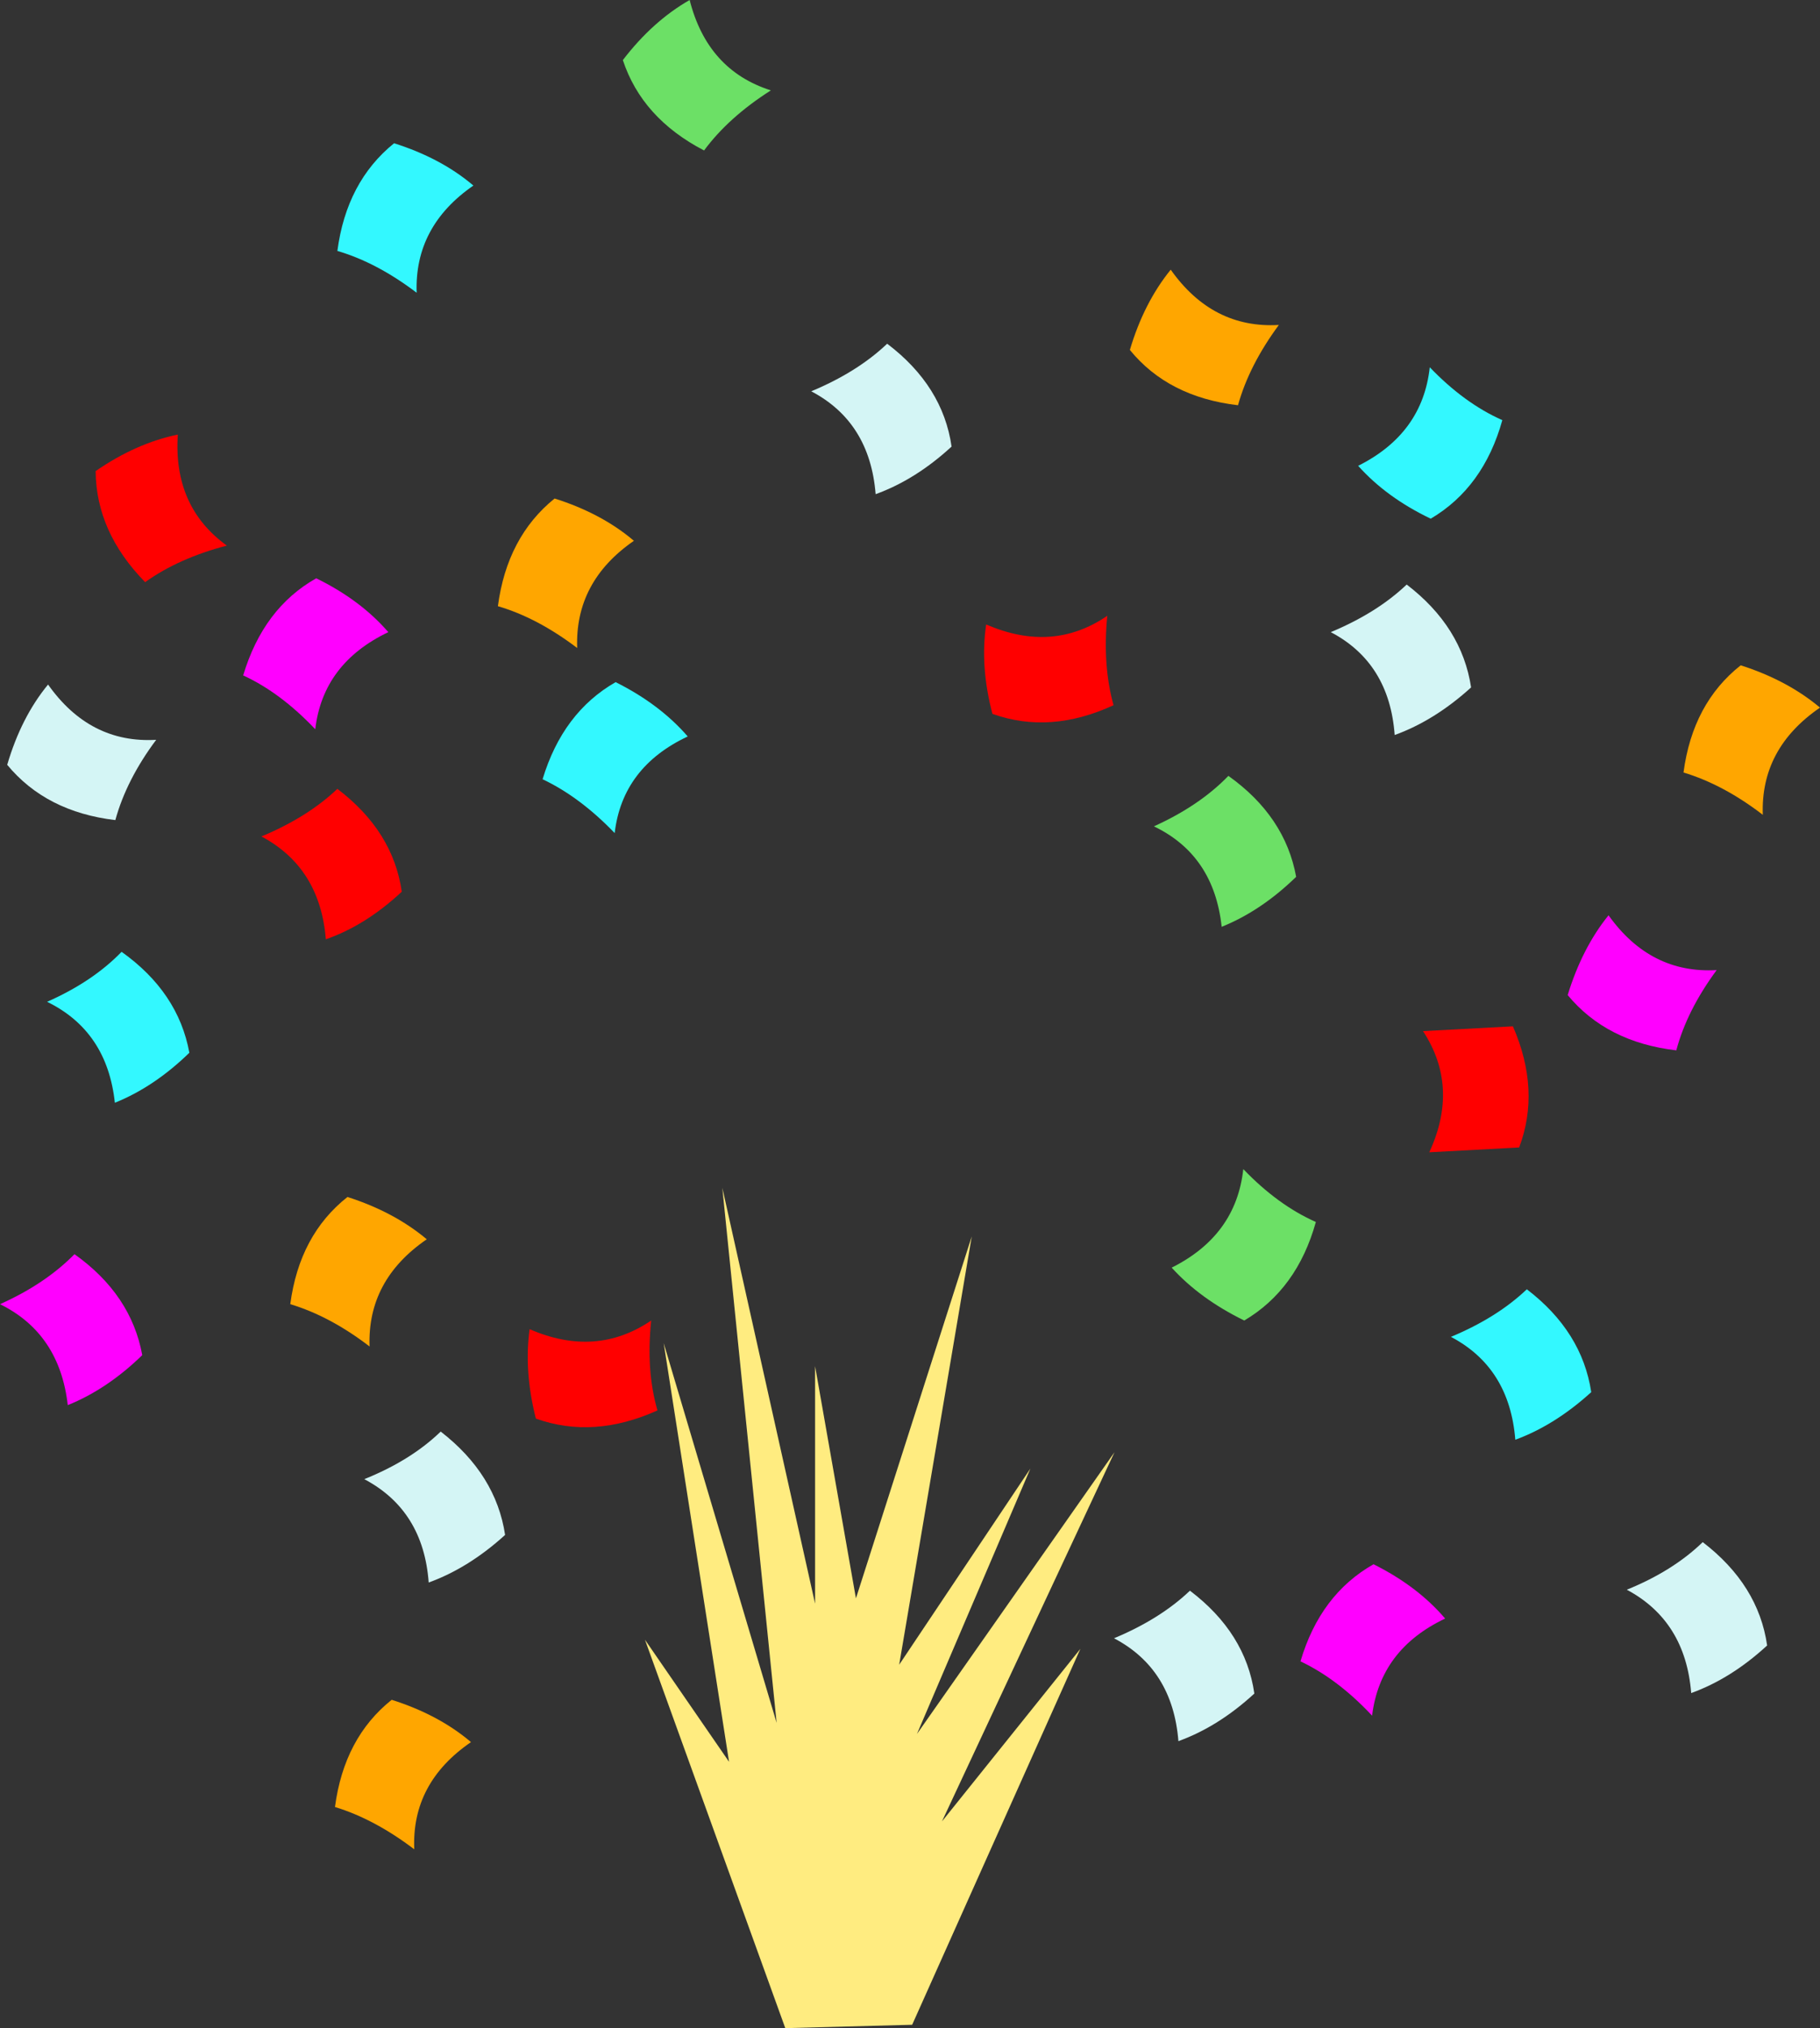 <?xml version="1.0" encoding="UTF-8" standalone="no"?>
<svg xmlns:xlink="http://www.w3.org/1999/xlink" height="210.95px" width="189.35px" xmlns="http://www.w3.org/2000/svg">
  <rect width="100%" height="100%" fill="#333333" stroke="none"/>
  <g transform="matrix(1.0, 0.0, 0.0, 1.0, 0.0, 0.0)">
    <path d="M81.7 210.95 L94.9 210.6 112.4 171.5 98.0 189.45 115.95 151.05 95.4 180.35 107.2 152.75 93.55 173.15 101.1 128.6 89.05 166.25 84.8 142.1 84.8 166.8 75.15 123.55 80.8 179.2 69.05 139.7 75.85 183.25 67.1 170.55 81.7 210.95" fill="#ffec80" fill-rule="evenodd" stroke="none"/>
    <path d="M45.85 148.9 Q42.75 151.9 37.9 153.85 44.05 157.1 44.6 164.6 48.75 163.1 52.55 159.65 51.6 153.35 45.85 148.9" fill="#d4f5f5" fill-rule="evenodd" stroke="none"/>
    <path d="M12.65 99.0 Q9.65 102.1 4.9 104.2 11.15 107.25 11.95 114.7 16.05 113.05 19.7 109.5 18.55 103.2 12.65 99.0" fill="#33f8ff" fill-rule="evenodd" stroke="none"/>
    <path d="M30.2 135.65 Q34.35 136.9 38.45 140.05 38.2 133.15 44.4 128.9 41.0 126.05 36.15 124.5 31.15 128.45 30.2 135.65" fill="#ffa600" fill-rule="evenodd" stroke="none"/>
    <path d="M150.95 139.05 Q157.05 142.25 157.65 149.75 161.75 148.25 165.55 144.8 164.6 138.5 158.85 134.1 155.75 137.05 150.95 139.05" fill="#33f8ff" fill-rule="evenodd" stroke="none"/>
    <path d="M120.05 85.95 Q126.3 88.95 127.1 96.4 131.2 94.75 134.85 91.2 133.7 84.9 127.8 80.7 124.8 83.8 120.05 85.95" fill="#6ce066" fill-rule="evenodd" stroke="none"/>
    <path d="M157.4 106.75 L148.05 107.25 Q151.85 113.05 148.7 119.85 L158.05 119.35 Q160.3 113.4 157.4 106.75" fill="#ff0000" fill-rule="evenodd" stroke="none"/>
    <path d="M174.4 109.25 Q175.5 105.1 178.6 100.9 171.7 101.3 167.35 95.2 164.6 98.6 163.1 103.5 167.15 108.4 174.4 109.25" fill="#ff00ff" fill-rule="evenodd" stroke="none"/>
    <path d="M156.3 43.7 Q152.35 41.95 148.75 38.2 148.0 45.1 141.3 48.45 144.25 51.75 148.85 53.95 154.35 50.7 156.3 43.7" fill="#33f8ff" fill-rule="evenodd" stroke="none"/>
    <path d="M175.15 80.35 Q179.3 81.6 183.4 84.75 183.15 77.85 189.35 73.6 185.95 70.75 181.1 69.2 176.1 73.15 175.15 80.35" fill="#ffa600" fill-rule="evenodd" stroke="none"/>
    <path d="M27.2 87.0 Q33.3 90.25 33.9 97.7 38.05 96.25 41.8 92.75 40.9 86.45 35.1 82.05 32.0 85.0 27.2 87.0" fill="#ff0000" fill-rule="evenodd" stroke="none"/>
    <path d="M25.3 70.25 Q29.2 72.05 32.8 75.85 33.6 69.0 40.4 65.75 37.5 62.4 32.9 60.15 27.4 63.25 25.3 70.25" fill="#ff00ff" fill-rule="evenodd" stroke="none"/>
    <path d="M51.8 63.05 Q55.9 64.25 60.05 67.4 59.8 60.5 65.95 56.25 62.6 53.4 57.7 51.85 52.75 55.85 51.8 63.05" fill="#ffa600" fill-rule="evenodd" stroke="none"/>
    <path d="M136.9 127.1 Q132.95 125.35 129.35 121.6 128.6 128.5 121.9 131.85 124.85 135.1 129.45 137.35 134.95 134.1 136.9 127.1" fill="#6ce066" fill-rule="evenodd" stroke="none"/>
    <path d="M15.1 60.55 Q18.6 58.05 23.6 56.75 18.0 52.7 18.5 45.2 14.15 46.1 9.95 49.0 10.0 55.35 15.1 60.55" fill="#ff0000" fill-rule="evenodd" stroke="none"/>
    <path d="M35.1 26.1 Q39.2 27.3 43.35 30.45 43.1 23.55 49.25 19.3 45.9 16.45 41.0 14.9 36.05 18.9 35.1 26.1" fill="#33f8ff" fill-rule="evenodd" stroke="none"/>
    <path d="M0.0 135.65 Q6.2 138.7 7.05 146.15 11.15 144.5 14.8 140.95 13.65 134.65 7.75 130.45 4.7 133.55 0.0 135.65" fill="#ff00ff" fill-rule="evenodd" stroke="none"/>
    <path d="M153.05 71.5 Q152.1 65.2 146.35 60.8 143.25 63.75 138.45 65.75 144.55 68.95 145.1 76.45 149.25 74.95 153.05 71.5" fill="#d4f5f5" fill-rule="evenodd" stroke="none"/>
    <path d="M12.0 85.3 Q13.15 81.1 16.25 76.95 9.35 77.35 5.0 71.2 2.2 74.6 0.75 79.55 4.8 84.45 12.0 85.3" fill="#d4f5f5" fill-rule="evenodd" stroke="none"/>
    <path d="M117.55 36.4 Q121.55 41.3 128.8 42.15 129.95 38.0 133.05 33.8 126.15 34.2 121.8 28.05 119.0 31.5 117.55 36.4" fill="#ffa600" fill-rule="evenodd" stroke="none"/>
    <path d="M64.05 70.95 Q58.55 74.1 56.45 81.05 60.35 82.9 63.95 86.65 64.75 79.8 71.55 76.6 68.65 73.25 64.05 70.95" fill="#33f8ff" fill-rule="evenodd" stroke="none"/>
    <path d="M102.6 64.95 Q101.95 69.3 103.25 74.25 109.25 76.4 115.85 73.35 114.7 69.2 115.2 64.05 109.5 67.95 102.6 64.95" fill="#ff0000" fill-rule="evenodd" stroke="none"/>
    <path d="M73.25 15.65 Q75.8 12.2 80.2 9.4 73.6 7.3 71.75 0.0 67.9 2.2 64.8 6.25 66.8 12.3 73.25 15.65" fill="#6ce066" fill-rule="evenodd" stroke="none"/>
    <path d="M84.4 40.7 Q90.5 43.9 91.1 51.4 95.25 49.9 99.0 46.45 98.1 40.15 92.3 35.75 89.2 38.7 84.4 40.7" fill="#d4f5f5" fill-rule="evenodd" stroke="none"/>
    <path d="M135.3 172.8 Q139.2 174.65 142.75 178.45 143.6 171.55 150.35 168.35 147.5 165.0 142.9 162.7 137.35 165.85 135.3 172.8" fill="#ff00ff" fill-rule="evenodd" stroke="none"/>
    <path d="M34.85 187.95 Q38.95 189.2 43.1 192.35 42.8 185.45 49.0 181.2 45.65 178.35 40.75 176.8 35.8 180.75 34.85 187.95" fill="#ffa600" fill-rule="evenodd" stroke="none"/>
    <path d="M123.8 165.45 Q120.7 168.4 115.9 170.4 122.0 173.6 122.6 181.1 126.75 179.6 130.5 176.15 129.6 169.85 123.8 165.45" fill="#d4f5f5" fill-rule="evenodd" stroke="none"/>
    <path d="M55.1 138.25 Q54.5 142.6 55.75 147.55 61.75 149.7 68.4 146.7 67.2 142.55 67.75 137.35 62.0 141.25 55.1 138.25" fill="#ff0000" fill-rule="evenodd" stroke="none"/>
    <path d="M177.15 160.4 Q174.05 163.4 169.25 165.35 175.35 168.6 175.95 176.1 180.1 174.6 183.85 171.15 182.95 164.85 177.15 160.4" fill="#d4f5f5" fill-rule="evenodd" stroke="none"/>
  </g>
</svg>
